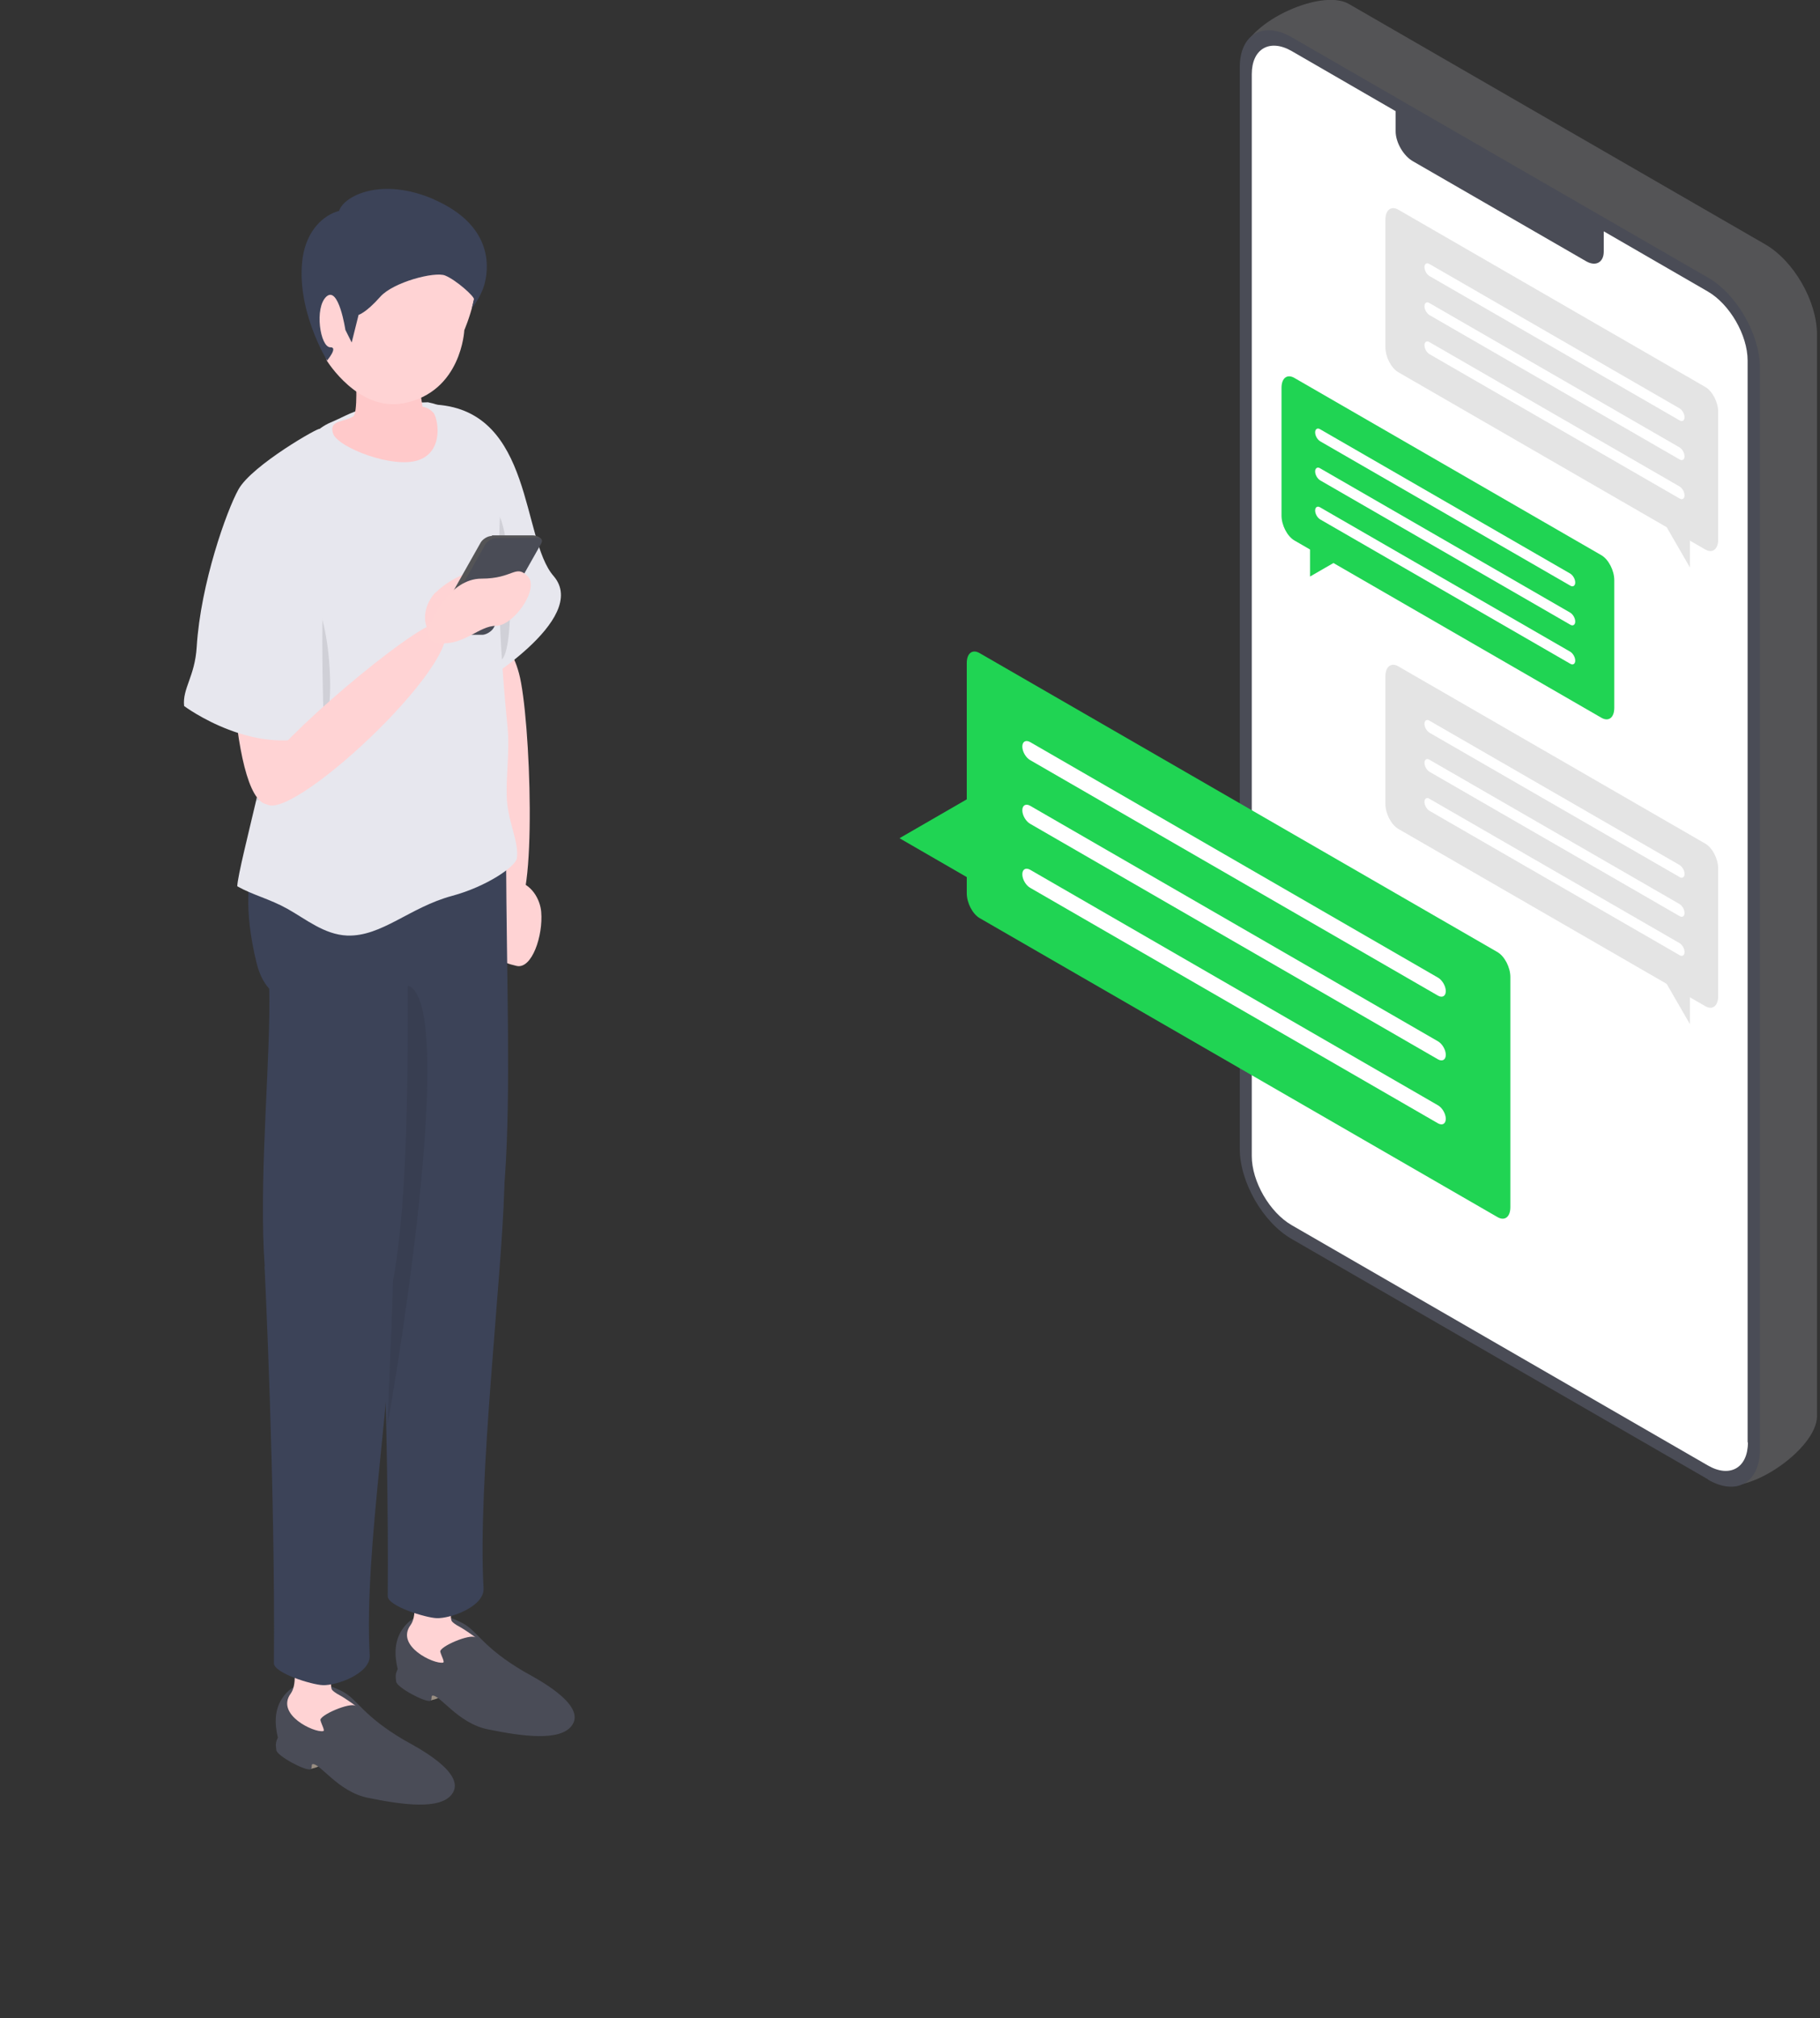 <?xml version="1.0" encoding="UTF-8"?>
<svg id="_レイヤー_2" xmlns="http://www.w3.org/2000/svg" xmlns:xlink="http://www.w3.org/1999/xlink" version="1.1" viewBox="0 0 606 671.7">
  <rect x="0" y="0" width="606" height="671.7" fill="#333333" stroke="none"/>
  <!-- Generator: Adobe Illustrator 29.3.1, SVG Export Plug-In . SVG Version: 2.1.0 Build 151)  -->
  <defs>
    <style>
      .st0 {
        fill: #3c4358;
      }

      .st1, .st2, .st3, .st4 {
        isolation: isolate;
      }

      .st1, .st4 {
        opacity: .1;
      }

      .st2, .st3 {
        opacity: 0;
      }

      .st5 {
        fill: #545456;
      }

      .st6 {
        fill: #ffd3d4;
      }

      .st7 {
        fill: #4a4c56;
      }

      .st8 {
        fill: #e4e4e4;
      }

      .st9 {
        fill: #e7e7ee;
      }

      .st10 {
        fill: #cdcdd5;
      }

      .st3, .st4 {
        fill: #1a1a1a;
      }

      .st11 {
        fill: #fff;
      }

      .st12 {
        fill: #ffd4d4;
      }

      .st13 {
        fill: #20d453;
      }

      .st14 {
        fill: #ffc9ca;
      }

      .st15 {
        fill: #4a4c57;
      }

      .st16 {
        fill: #998e82;
      }
    </style>
  </defs>
  <g>
    <path class="st5" d="M571.4,493.4l-122.3-92c-9.6-5.5-17.3-19-17.3-30l-18.4-352.1c0-11,26.2-23.5,35.7-18l138.6,80c9.6,5.5,17.3,19,17.3,30v360.1c0,11-24,27.5-33.6,22h0Z"/>
    <path class="st7" d="M568.7,492.4l-138.6-80c-9.6-5.5-17.3-19-17.3-30V22.4c0-11,7.8-15.5,17.3-10l138.6,80c9.6,5.5,17.3,19,17.3,30v360.1c0,11-7.8,15.5-17.3,10h0Z"/>
    <path class="st11" d="M582,480.1c0,8.5-6,11.9-13.3,7.7l-138.6-80c-7.3-4.2-13.3-14.5-13.3-23V24.7c0-8.5,6-11.9,13.3-7.7l34.6,20v6.7c0,3.7,2.6,8.2,5.8,10l57.7,33.3c3.2,1.8,5.8.3,5.8-3.3v-6.7l34.6,20c7.3,4.2,13.3,14.5,13.3,23v360.1h0Z"/>
    <path class="st8" d="M567.8,182.9l-102.2-59c-2.4-1.4-4.3-5.1-4.3-8.3v-42.5c0-3.2,1.9-4.7,4.3-3.3l102.2,59c2.4,1.4,4.3,5.1,4.3,8.3v42.5c0,3.2-1.9,4.7-4.3,3.3h0Z"/>
    <g>
      <path class="st11" d="M559.2,139.9l-83.2-48c-1-.6-1.7-1.9-1.7-3s.8-1.6,1.7-1l83.2,48c1,.6,1.7,1.9,1.7,3s-.8,1.6-1.7,1Z"/>
      <path class="st11" d="M559.2,152.9l-83.2-48c-1-.6-1.7-1.9-1.7-3s.8-1.6,1.7-1l83.2,48c1,.6,1.7,1.9,1.7,3s-.8,1.6-1.7,1Z"/>
      <path class="st11" d="M559.2,165.9l-83.2-48c-1-.6-1.7-1.9-1.7-3s.8-1.6,1.7-1l83.2,48c1,.6,1.7,1.9,1.7,3s-.8,1.6-1.7,1Z"/>
    </g>
    <polygon class="st8" points="549.7 166.4 562.7 188.9 562.7 173.9 549.7 166.4"/>
    <path class="st13" d="M431,179.9l102.2,59c2.4,1.4,4.3,0,4.3-3.3v-42.5c0-3.2-1.9-6.9-4.3-8.3l-102.2-59c-2.4-1.4-4.3,0-4.3,3.3v42.5c0,3.2,1.9,6.9,4.3,8.3Z"/>
    <g>
      <path class="st11" d="M522.8,194.9l-83.2-48c-1-.6-1.7-1.9-1.7-3s.8-1.6,1.7-1l83.2,48c1,.6,1.7,1.9,1.7,3s-.8,1.6-1.7,1Z"/>
      <path class="st11" d="M522.8,207.9l-83.2-48c-1-.6-1.7-1.9-1.7-3s.8-1.6,1.7-1l83.2,48c1,.6,1.7,1.9,1.7,3s-.8,1.6-1.7,1Z"/>
      <path class="st11" d="M522.8,220.9l-83.2-48c-1-.6-1.7-1.9-1.7-3s.8-1.6,1.7-1l83.2,48c1,.6,1.7,1.9,1.7,3s-.8,1.6-1.7,1Z"/>
    </g>
    <polygon class="st13" points="449.2 184.4 436.2 191.9 436.2 176.9 449.2 184.4"/>
    <path class="st8" d="M567.8,334.9l-102.2-59c-2.4-1.4-4.3-5.1-4.3-8.3v-42.5c0-3.2,1.9-4.7,4.3-3.3l102.2,59c2.4,1.4,4.3,5.1,4.3,8.3v42.5c0,3.2-1.9,4.7-4.3,3.3Z"/>
    <g>
      <path class="st11" d="M559.2,291.9l-83.2-48c-1-.6-1.7-1.9-1.7-3s.8-1.6,1.7-1l83.2,48c1,.6,1.7,1.9,1.7,3s-.8,1.6-1.7,1h0Z"/>
      <path class="st11" d="M559.2,304.9l-83.2-48c-1-.6-1.7-1.9-1.7-3s.8-1.6,1.7-1l83.2,48c1,.6,1.7,1.9,1.7,3s-.8,1.6-1.7,1Z"/>
      <path class="st11" d="M559.2,317.9l-83.2-48c-1-.6-1.7-1.9-1.7-3s.8-1.6,1.7-1l83.2,48c1,.6,1.7,1.9,1.7,3s-.8,1.6-1.7,1h0Z"/>
    </g>
    <polygon class="st8" points="549.7 318.4 562.7 340.9 562.7 325.9 549.7 318.4"/>
    <path class="st13" d="M326.2,305.6l172.4,99.5c2.4,1.4,4.3,0,4.3-3.3v-76.6c0-3.2-1.9-6.9-4.3-8.3l-172.4-99.5c-2.4-1.4-4.3,0-4.3,3.3v76.6c0,3.2,1.9,6.9,4.3,8.3h0Z"/>
    <g>
      <path class="st11" d="M478.8,331.4l-135.8-78.4c-1.4-.8-2.6-2.8-2.6-4.5s1.2-2.3,2.6-1.5l135.8,78.4c1.4.8,2.6,2.8,2.6,4.5s-1.2,2.3-2.6,1.5Z"/>
      <path class="st11" d="M478.8,352.6l-135.8-78.4c-1.4-.8-2.6-2.8-2.6-4.5s1.2-2.3,2.6-1.5l135.8,78.4c1.4.8,2.6,2.8,2.6,4.5s-1.2,2.3-2.6,1.5Z"/>
      <path class="st11" d="M478.8,373.9l-135.8-78.4c-1.4-.8-2.6-2.8-2.6-4.5s1.2-2.3,2.6-1.5l135.8,78.4c1.4.8,2.6,2.8,2.6,4.5s-1.2,2.3-2.6,1.5Z"/>
    </g>
    <polygon class="st13" points="322.7 265.6 299.5 279 322.7 292.4 322.7 265.6"/>
  </g>
  <path class="st3" d="M582.1,663.6l-176.6-101.9c-3-1.7-3-4.6,0-6.3l10.6-6.1c3-1.7,7.9-1.7,11,0l176.6,101.9c3,1.7,3,4.6,0,6.3l-10.6,6.1c-3,1.7-7.9,1.7-11,0Z"/>
  <g>
    <g>
      <g>
        <path class="st6" d="M169.8,154.9c5.1,8.9,7.2,74.6-5.7,75.7-8.8.8-9.1-33-13-61-4-28.7,13.5-23.6,18.7-14.7h0Z"/>
        <path class="st6" d="M162.5,215.1c-10.2,4.1,2.7,88.2,8.7,88.2,7.8,0,5.5-64.9,1.6-79.2-3.9-14.4-10.4-8.9-10.4-8.9h0Z"/>
        <path class="st6" d="M180.2,303.5c-.3-3.8-3-9.6-9.1-10.4-6.3-.8-8.9,9-9,11.1-.4,14.6,4.8,16.1,9.9,17.3s8.9-10.1,8.2-18Z"/>
      </g>
      <path class="st9" d="M157.9,228.9s38.9-22.8,26.4-37.2c-10.7-12.3-6.7-54.7-38.9-57-3.7-.3,1.7,86.5,12.5,94.2h0Z"/>
      <path class="st1" d="M166.2,219.8c6,.9,4.3-51.6-2.2-49.9s0,49.6,2.2,49.9Z"/>
    </g>
    <g>
      <ellipse class="st2" cx="135.9" cy="570.2" rx="56.6" ry="22.8" transform="translate(-212.4 98.8) rotate(-23.1)"/>
      <g>
        <g>
          <path class="st0" d="M90.9,276s-14,9.5-5.5,44.4c8.4,35,64.1-9.7,64.1-9.7l-40.7-34.7h-17.8Z"/>
          <g>
            <g>
              <path class="st16" d="M143.3,566s2.8-.6,3.1-1.2-2.1-1.6-2.1-1.6l-1,1.2s0,1.6,0,1.6Z"/>
              <path class="st15" d="M132.4,555.5c-1.1-4.7-1.2-9.6,2-13.8,5.4-7.1,14.6-4.1,19.7-1.4,5,2.7,6.6,8,20.4,16.1,3.5,2,21.3,11,15.8,18.1-4,5.1-16.2,3.5-27.9,1.1-10-2-16.1-11.8-18.5-11.2-.4.2,0,1.4-.6,1.7-1.5.7-11.2-4.4-11.4-6.4-.2-1.8-.3-2.4.5-4.1h0Z"/>
            </g>
            <path class="st6" d="M139.8,510.3c-5.7,8.8.9,25.1-3.1,30.6-5.1,7,7.8,13.1,10.8,12.5.7-.1-.5-2.1-.9-3.6-.4-1.7,9.9-6.1,11.7-4.8,1,.7-3-2.3-5.4-3.6-1-.5-2.1-1.3-2.4-1.7-1.9-2.3,3.9-24.3,5-26.8,1-2.5-13.1-6.3-15.6-2.5Z"/>
            <path class="st0" d="M126,399.5s3.6,73.1,3.1,131.8c0,3.3,12.7,7.2,16.3,7.3,4.4.2,16-3.8,15.6-10-2-35.5,6-102,6.9-132.7,1.6-52.9-41.9,3.5-41.9,3.5h0Z"/>
            <path class="st0" d="M168.5,284.9c.4,82.5,5.7,151.8-21.4,153.4-34.8,2.1-21.5-100.9-25.1-136.9-5-49,46.4-38.7,46.6-16.5Z"/>
          </g>
          <path class="st4" d="M134.7,327.9c16.2,0,2.8,98.3-5.7,146.7l5.7-146.7Z"/>
          <g>
            <path class="st16" d="M103.4,588.8s2.8-.6,3.1-1.2-2.1-1.6-2.1-1.6l-1,1.2s0,1.6,0,1.6Z"/>
            <path class="st15" d="M92.5,578.3c-1.1-4.7-1.2-9.6,2-13.8,5.4-7.1,14.6-4.1,19.7-1.4,5,2.7,6.6,8,20.4,16.1,3.5,2,21.3,11,15.8,18.1-4,5.1-16.2,3.5-27.9,1.1-10-2-16.1-11.8-18.5-11.2-.4.2,0,1.4-.6,1.7-1.5.7-11.2-4.4-11.4-6.4-.2-1.8-.3-2.4.5-4.1h0Z"/>
          </g>
          <path class="st6" d="M99.9,533.1c-5.7,8.8.9,25.1-3.1,30.6-5.1,7,7.8,13.1,10.8,12.5.7-.1-.5-2.1-.9-3.6-.4-1.7,9.9-6.1,11.7-4.8,1,.7-3-2.3-5.4-3.6-1-.5-2.1-1.3-2.4-1.7-1.9-2.3,3.9-24.3,5-26.8,1-2.5-13.1-6.3-15.6-2.5Z"/>
          <path class="st0" d="M88.1,421.8s3.6,73.1,3.1,131.8c0,3.3,12.7,7.2,16.3,7.3,4.4.2,16-3.8,15.6-10-2-35.5,8.1-90.4,7.4-121.1-.5-23.9-42.5-8.1-42.5-8.1Z"/>
          <path class="st0" d="M135.7,304.8c.4,82.5.7,154.2-26.4,155.8-34.8,2.1-16.5-103.3-20.1-139.3-5-49,46.4-38.7,46.6-16.5h0Z"/>
        </g>
        <g>
          <polygon class="st10" points="150.7 148.7 150.7 148.7 150.3 146.3 150.7 148.7"/>
          <path class="st9" d="M166.6,171c.4-11.1-5.7-33.5-24.1-37.1-23,.5-24.3,3.3-32.6,6.8-8.3,3.5-17.1,17.8-17.9,26.6-.5,5.1-.8,12-.8,15.3,0,13.3,3,17,1.2,49.9-.3,5.2-4,20.4-7.1,33.9-2.4,10.3-6.2,25.3-6.3,28.6,5.1,2.9,10.8,4.2,16.7,7.5,6.1,3.4,12.3,8.6,19.9,8.9,11.5.4,20.8-9.4,34.9-13.2,11.5-3.1,21.1-9.7,21.6-12.5.8-5-2.8-11.9-3.3-19.2-.5-7.6,1-15.9.2-24.4-3.8-38-3-60-2.5-71h0Z"/>
          <path class="st1" d="M109.9,225.9c-.8-28-10.7-38.9-18.6-43.2,0,13.3,3,17,1.2,49.9-.3,5.2-4,20.4-7.1,33.9,11.8-3.7,25.3-13.8,24.5-40.5Z"/>
          <path class="st14" d="M144.2,137.3c-1.6-1.8-3.5-1.9-3.5-1.9,0,0-1.2-7.5-1.2-8.1l-21-1.9s.7,12.2-.9,13.2c-3,2-8.2,1.1-6.7,5.7,1.5,4.6,20.1,11.9,28.6,8.8s6.3-14.1,4.7-15.9c0,0,0,0,0,0Z"/>
          <g>
            <path class="st6" d="M157.3,85.8c4.4,7.7-2.7,24.1-2.7,24.1,0,0-.9,20.5-20.1,24.3-15.2,3-25.7-14.2-25.7-14.2,0,0-14.3-42.3,12.1-47.9,26.3-5.6,31.9,6.1,36.4,13.8h0Z"/>
            <path class="st0" d="M144.6,66.4c-17.7-7.7-30.2-1.1-31.7,3.8-5.3,1.4-10.7,6.5-12.1,15.4-2.5,17.2,8.1,34.4,8.1,34.4,0,0,3.8-4.5,1.1-4.4-3.4,0-5.4-13.2-1.3-16.9,4.1-3.6,6.3,11.1,6.3,11.1l2.1,4.2,2.3-9.2s2.4-.6,7.2-6c4.3-4.9,18.2-8.5,21.6-7.1,3.7,1.5,9.8,7,9.6,7.9l-.7,3s2.8-3.3,4.1-7.6c1.3-4.4,4.1-19.5-16.7-28.6h0Z"/>
          </g>
        </g>
      </g>
    </g>
    <g>
      <path class="st6" d="M79.7,182.6c-5.1,8.9-3.6,84,9.3,85.1,8.8.8,8.9-42.8,12.8-70.8,4-28.7-16.9-23.3-22.1-14.4h0Z"/>
      <path class="st9" d="M106.4,142.8c.4-1-22.5,12-27,20.1-3.9,7-12.6,31.3-13.9,52.4-.6,9.9-4.8,13.8-4.2,19.7,0,0,24.2,18.1,46.6,8.8,0,0-2.3-59.3,2.2-64.7,0,0-4.2-34.6-3.6-36.3h0Z"/>
      <g>
        <path class="st6" d="M89,267.8c9.7,5.1,69.7-51.6,58.1-60.5-4.3-3.3-49.5,34.6-57.9,46.8-8.5,12.2-.1,13.7-.1,13.7h0Z"/>
        <path class="st6" d="M145.1,197.1c-2.7,2.7-5.4,8.5-2,13.7,3.4,5.3,12.6,1,14.3-.3,11.4-9.1,9.2-14.1,6.8-18.7-2.4-4.6-13.5-.2-19.1,5.4h0Z"/>
        <g>
          <path class="st5" d="M163.7,178.4c-1.3,0-2.9,1-3.6,2.1l-7.9,14-7.9,14c-.7,1.2,1.2,2.7,2.5,2.7l12.4-.8c1.3,0,2.9-1,3.6-2.1l7.9-14,9.6-13.8c.7-1.2-1.5-2.3-2.8-2.3h-13.7q0,.1,0,.1Z"/>
          <path class="st7" d="M165.2,179.1c-1.3,0-2.9,1-3.6,2.1l-7.9,14-7.9,14c-.7,1.2-.1,2.1,1.2,2.1h13.7c1.3-.1,2.9-1.1,3.6-2.2l7.9-14,7.9-14c.7-1.2.1-2.1-1.2-2.1,0,0-13.7.1-13.7.1Z"/>
        </g>
        <path class="st12" d="M143.8,206.6s5.8-14,16.5-14,11.3-4.9,15.4-.8c4.1,4.1-4.7,16.5-10.5,16.5s-10.5,6.5-18.9,5.8c-6.6-.6-2.5-7.4-2.5-7.4,0,0,0,0,0,0Z"/>
      </g>
    </g>
  </g>
</svg>